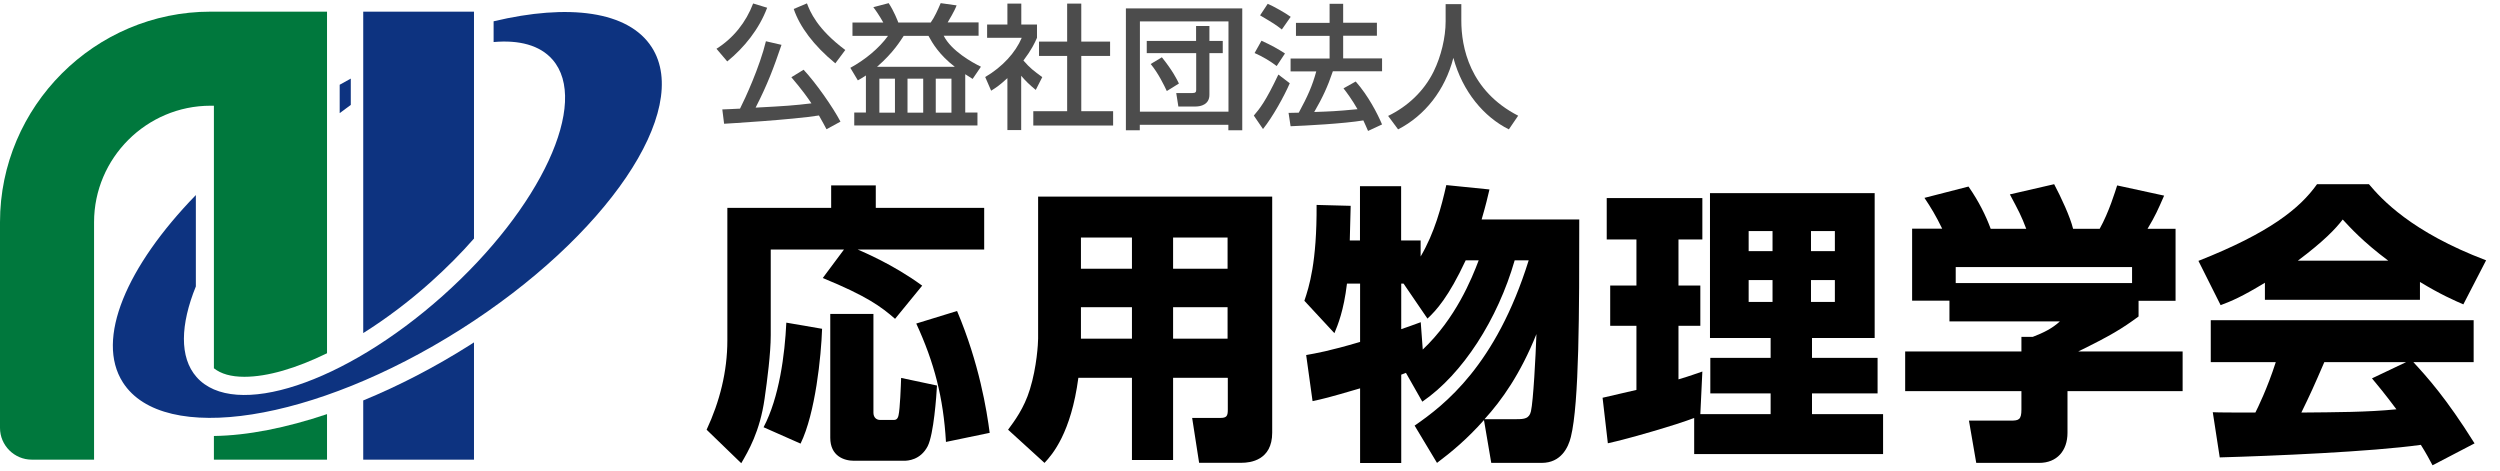 <?xml version="1.0" encoding="UTF-8"?>
<svg id="_レイヤー_2" data-name="レイヤー 2" xmlns="http://www.w3.org/2000/svg" viewBox="0 0 223 42">
  <defs>
    <style>
      .cls-1 {
        fill: none;
      }

      .cls-2 {
        fill: #00783d;
      }

      .cls-3 {
        fill: #0d3380;
      }

      .cls-4 {
        fill: #4c4c4c;
      }
    </style>
  </defs>
  <g id="_ヘッダ" data-name="ヘッダ">
    <rect class="cls-1" width="223" height="42"/>
    <g>
      <g>
        <path class="cls-4" d="m68.43.69c-.72,1.92-2.05,3.56-3.56,4.79l-.96-1.13c1.51-.95,2.64-2.37,3.27-4.04l1.25.38Zm5.3,10.85c-.19-.36-.34-.64-.68-1.24-2.37.38-8.13.72-8.46.74l-.16-1.28c.24,0,1.1-.05,1.58-.07.46-.9,1.76-3.73,2.31-6.01l1.39.32c-.7,2.06-1.25,3.53-2.31,5.6,2.67-.14,3.38-.19,4.98-.38-.32-.48-.78-1.14-1.79-2.33l1.09-.67c1.07,1.14,2.61,3.33,3.29,4.63l-1.25.68Zm.78-5.89c-1.94-1.6-3.17-3.26-3.71-4.85l1.18-.5c.28.74.9,2.28,3.42,4.16l-.89,1.19Z"/>
        <path class="cls-4" d="m77.24,6.73c-.28.19-.44.28-.72.44l-.67-1.12c1.32-.72,2.57-1.75,3.36-2.85h-3.17v-1.19h2.75c-.3-.55-.74-1.19-.89-1.37l1.37-.36c.47.71.8,1.57.86,1.73h2.89c.35-.49.61-1.08.89-1.73l1.42.2c-.19.52-.71,1.37-.8,1.52h2.76v1.19h-3.11c.68,1.35,2.55,2.39,3.32,2.76l-.74,1.09c-.22-.13-.37-.23-.66-.42v3.42h1.09v1.15h-10.99v-1.15h1.04v-3.32Zm7.93-.77c-1.39-1.07-1.99-2.1-2.35-2.76h-2.21c-.28.41-.9,1.48-2.38,2.76h6.93Zm-6.73,1.06v3.03h1.39v-3.03h-1.39Zm2.51,0v3.03h1.4v-3.03h-1.4Zm2.52,0v3.03h1.4v-3.03h-1.4Z"/>
        <path class="cls-4" d="m91.1,11.6h-1.24v-4.63c-.72.67-1.08.89-1.45,1.12l-.53-1.22c1.54-.9,2.71-2.19,3.26-3.5h-3.09v-1.18h1.81V.32h1.24v1.87h1.4v1.18c-.2.46-.48,1.06-1.21,2.03.61.7.9.9,1.68,1.48l-.58,1.14c-.56-.46-.89-.78-1.3-1.26v4.86ZM95.19.32h1.26v3.39h2.57v1.28h-2.57v4.93h2.84v1.28h-7.12v-1.28h3.02v-4.93h-2.51v-1.28h2.51V.32Z"/>
        <path class="cls-4" d="m100.44.75h10.37v10.87h-1.24v-.49h-7.9v.49h-1.24V.75Zm1.24,9.21h7.9V1.91h-7.9v8.05Zm.6-6.31h4.41v-1.33h1.19v1.33h1.19v1.09h-1.19v3.72c0,.88-.8,1.04-1.21,1.04h-1.56l-.19-1.2h1.44c.29,0,.34-.1.34-.29v-3.27h-4.41v-1.09Zm1.8,4.47c-.23-.49-.77-1.61-1.44-2.41l1-.6c.97,1.21,1.34,1.97,1.52,2.34l-1.08.67Z"/>
        <path class="cls-4" d="m115.05,7.42c-.5,1.16-1.52,3-2.39,4.09l-.82-1.2c.53-.62,1.06-1.27,2.19-3.66l1.01.77Zm-2.53-3.79c.92.42,1.49.74,2.1,1.14l-.74,1.12c-.62-.47-1.25-.84-1.97-1.16l.61-1.09Zm.56-3.29c.49.2,1.62.84,2.05,1.16l-.79,1.13c-.56-.44-.71-.53-1.94-1.26l.68-1.03Zm5.81,6.02c-.46,1.37-.92,2.35-1.66,3.63,1.38-.05,1.92-.06,3.86-.25-.47-.83-.98-1.52-1.25-1.86l1.09-.61c1.13,1.28,1.94,2.87,2.35,3.83l-1.25.58c-.16-.36-.26-.61-.42-.94-1.74.29-5.16.47-6.49.52l-.18-1.19c.17,0,.82-.02.91-.02.79-1.45,1.22-2.42,1.56-3.68h-2.29v-1.15h3.48v-2.02h-3v-1.16h3V.34h1.21v1.69h3.01v1.16h-3.01v2.02h3.47v1.15h-4.4Z"/>
        <path class="cls-4" d="m128.95.37h1.4v1.48c0,2.33.73,6.24,5.07,8.47l-.83,1.22c-2.21-1.1-4.13-3.35-4.95-6.38-.74,2.88-2.54,5.15-4.93,6.38l-.89-1.2c1.75-.85,3.21-2.22,4.07-3.98.65-1.33,1.06-3,1.06-4.46V.37Z"/>
      </g>
      <g>
        <path d="m75.28,22.26h-6.53v7.64c0,1.61-.31,4-.55,5.67-.42,2.94-1.46,4.68-2.08,5.75l-3.09-2.99c1.17-2.5,1.85-5.2,1.85-7.96v-11.83h9.26v-2h3.98v2h9.67v3.72h-11.28c.47.21,3.12,1.3,5.75,3.22l-2.42,2.96c-1.25-1.09-2.52-2.03-6.45-3.64l1.9-2.55Zm-1.95,7.07c-.08,2.44-.6,7.54-1.92,10.24l-3.3-1.46c1.4-2.65,1.9-6.5,2.03-9.33l3.2.55Zm.73-1.33h3.85v8.81c0,.42.26.65.6.65h1.17c.16,0,.39,0,.47-.42.13-.55.21-2.65.23-3.33l3.2.68c-.05.91-.29,4.34-.83,5.41-.65,1.25-1.79,1.3-2.11,1.3h-4.47c-.88,0-2.11-.42-2.11-2.05v-11.05Zm11.31-.26c1.98,4.68,2.65,8.87,2.91,10.87l-3.9.81c-.23-3.95-1.04-7.07-2.65-10.56l3.64-1.12Z"/>
        <path d="m109.5,33.7h-4.86v7.33h-3.67v-7.33h-4.78c-.65,4.91-2.31,6.84-3.02,7.59l-3.25-2.96c.55-.75,1.43-1.9,1.95-3.61.62-2,.73-4.13.73-4.52v-12.66h20.88v21.06c0,2.47-1.98,2.68-2.7,2.68h-3.82l-.62-4h2.5c.57,0,.68-.16.68-.73v-2.83Zm-13.08-12.51v2.78h4.55v-2.78h-4.55Zm0,6.21v2.81h4.55v-2.81h-4.55Zm8.22-6.21v2.78h4.86v-2.78h-4.86Zm0,6.21v2.81h4.86v-2.81h-4.86Z"/>
        <path d="m126.19,37.96c2.68-1.85,7.25-5.38,10.17-14.74h-1.25c-1.51,5.25-4.63,10.14-8.24,12.61l-1.46-2.57-.42.16v7.88h-3.67v-6.66c-2.81.83-3.38.96-4.24,1.14l-.57-4.11c.88-.16,2-.34,4.81-1.17v-5.2h-1.17c-.29,2.42-.81,3.67-1.12,4.42l-2.68-2.89c.42-1.25,1.12-3.41,1.09-8.55l3.04.08c-.03.88-.03,1.48-.08,3.09h.91v-4.84h3.67v4.84h1.74v1.43c1.25-2.13,1.85-4.42,2.29-6.37l3.85.39c-.16.68-.31,1.35-.7,2.68h8.71c0,8.14,0,16.38-.75,19.4-.23.94-.88,2.31-2.6,2.31h-4.5l-.65-3.82c-1.53,1.72-2.91,2.86-4.19,3.82l-2-3.33Zm4.55-14.74c-1.53,3.28-2.63,4.47-3.41,5.2l-2.13-3.12h-.21v4.06c.49-.16.83-.29,1.74-.62l.18,2.44c2.94-2.78,4.37-6.32,4.99-7.96h-1.17Zm4.55,14.17c.68,0,1.12-.05,1.27-.7.21-.91.42-4.89.49-6.89-1.43,3.56-3.09,5.9-4.63,7.59h2.86Z"/>
        <path d="m151.12,37.28c-1.43.57-5.88,1.87-7.7,2.26l-.47-4.06c.13-.03,2.57-.6,3.02-.7v-5.72h-2.34v-3.59h2.34v-4.11h-2.65v-3.69h8.53v3.69h-2.13v4.11h1.95v3.59h-1.95v4.78c1.14-.34,1.59-.52,2.13-.7l-.18,3.8h6.27v-1.85h-5.38v-3.17h5.38v-1.77h-5.41v-12.92h14.69v12.92h-5.59v1.77h5.85v3.17h-5.85v1.85h6.34v3.56h-16.85v-3.22Zm4.86-16.67v1.79h2.13v-1.79h-2.13Zm0,4.37v1.95h2.13v-1.95h-2.13Zm5.56-4.37v1.79h2.13v-1.79h-2.13Zm0,4.37v1.95h2.13v-1.95h-2.13Z"/>
        <path d="m173.25,20.41c-.57-1.17-1.01-1.9-1.59-2.76l3.93-1.01c.94,1.35,1.56,2.63,1.98,3.77h3.17c-.42-1.12-.68-1.61-1.46-3.07l3.95-.91c.62,1.17,1.43,2.91,1.69,3.98h2.37c.83-1.48,1.4-3.38,1.56-3.87l4.19.91c-.57,1.3-.78,1.79-1.48,2.96h2.5v6.42h-3.3v1.4c-1.48,1.09-2.52,1.72-5.38,3.12h9.31v3.54h-10.27v3.72c0,1.59-.94,2.68-2.52,2.68h-5.62l-.65-3.77h3.74c.7,0,.94-.08.94-.99v-1.64h-10.37v-3.54h10.37v-1.3h1.01c.94-.36,1.74-.75,2.42-1.38h-9.85v-1.85h-3.33v-6.42h2.7Zm16.93,3.41h-15.73v1.43h15.73v-1.43Z"/>
        <path d="m202.03,25.22c-2.05,1.25-2.99,1.64-3.95,2l-1.98-3.95c6.34-2.5,9.05-4.68,10.58-6.84h4.63c1.12,1.33,3.77,4.26,10.45,6.79l-2.03,3.93c-.78-.34-2.03-.88-3.87-2v1.59h-13.83v-1.51Zm14.95,16.28c-.26-.49-.55-1.04-1.04-1.82-4.42.62-13.26.99-17.94,1.12l-.62-4.03c.13.03,3.43.03,3.8.03.21-.42,1.07-2.16,1.82-4.5h-5.8v-3.74h23.45v3.74h-5.38c1.17,1.27,2.91,3.17,5.46,7.25l-3.74,1.95Zm-3.95-18.25c-2.26-1.69-3.38-2.94-4.06-3.67-.62.81-1.64,1.9-4,3.67h8.06Zm1.61,9.05h-7.31c-.94,2.18-1.25,2.86-2.05,4.5,3.07-.03,5.88-.03,8.48-.29-1.09-1.46-1.66-2.13-2.18-2.76l3.07-1.46Z"/>
      </g>
      <g>
        <path class="cls-3" d="m42.28,21.29V1.04h-9.88v28.67c2.01-1.26,4.05-2.79,6-4.53,1.44-1.29,2.73-2.59,3.87-3.89Z"/>
        <path class="cls-3" d="m32.4,35.73v5.27h9.88v-10.46c-.11.07-.22.15-.34.22-3.14,1.99-6.37,3.66-9.54,4.96Z"/>
        <path class="cls-3" d="m58.14,4.22c-2.08-3.25-7.45-3.91-14.11-2.32v1.85c2.28-.2,4.12.28,5.24,1.55,3.37,3.82-1.01,13.27-9.78,21.09-8.77,7.82-18.6,11.06-21.96,7.24-1.54-1.75-1.44-4.68-.06-8.08v-8.15c-6.18,6.36-8.98,12.85-6.51,16.71,3.61,5.65,17.09,3.53,30.12-4.72,13.03-8.26,20.67-19.53,17.06-25.17Z"/>
        <path class="cls-2" d="m18.78,1.04C8.45,1.04,0,9.49,0,19.82v18.35c0,1.56,1.28,2.83,2.83,2.83h5.56v-21.18c0-5.72,4.68-10.39,10.39-10.39h.3v23.42c.63.5,1.53.76,2.72.76,2.07,0,4.63-.76,7.37-2.1V1.04h-10.39Z"/>
        <path class="cls-2" d="m19.08,41h10.09v-4.06c-3.63,1.22-7.08,1.91-10.09,1.95v2.11Z"/>
        <path class="cls-3" d="m30.3,7.57v2.52c.33-.25.66-.49.99-.73v-2.35c-.33.18-.66.36-.99.55Z"/>
      </g>
    </g>
  </g>
</svg>